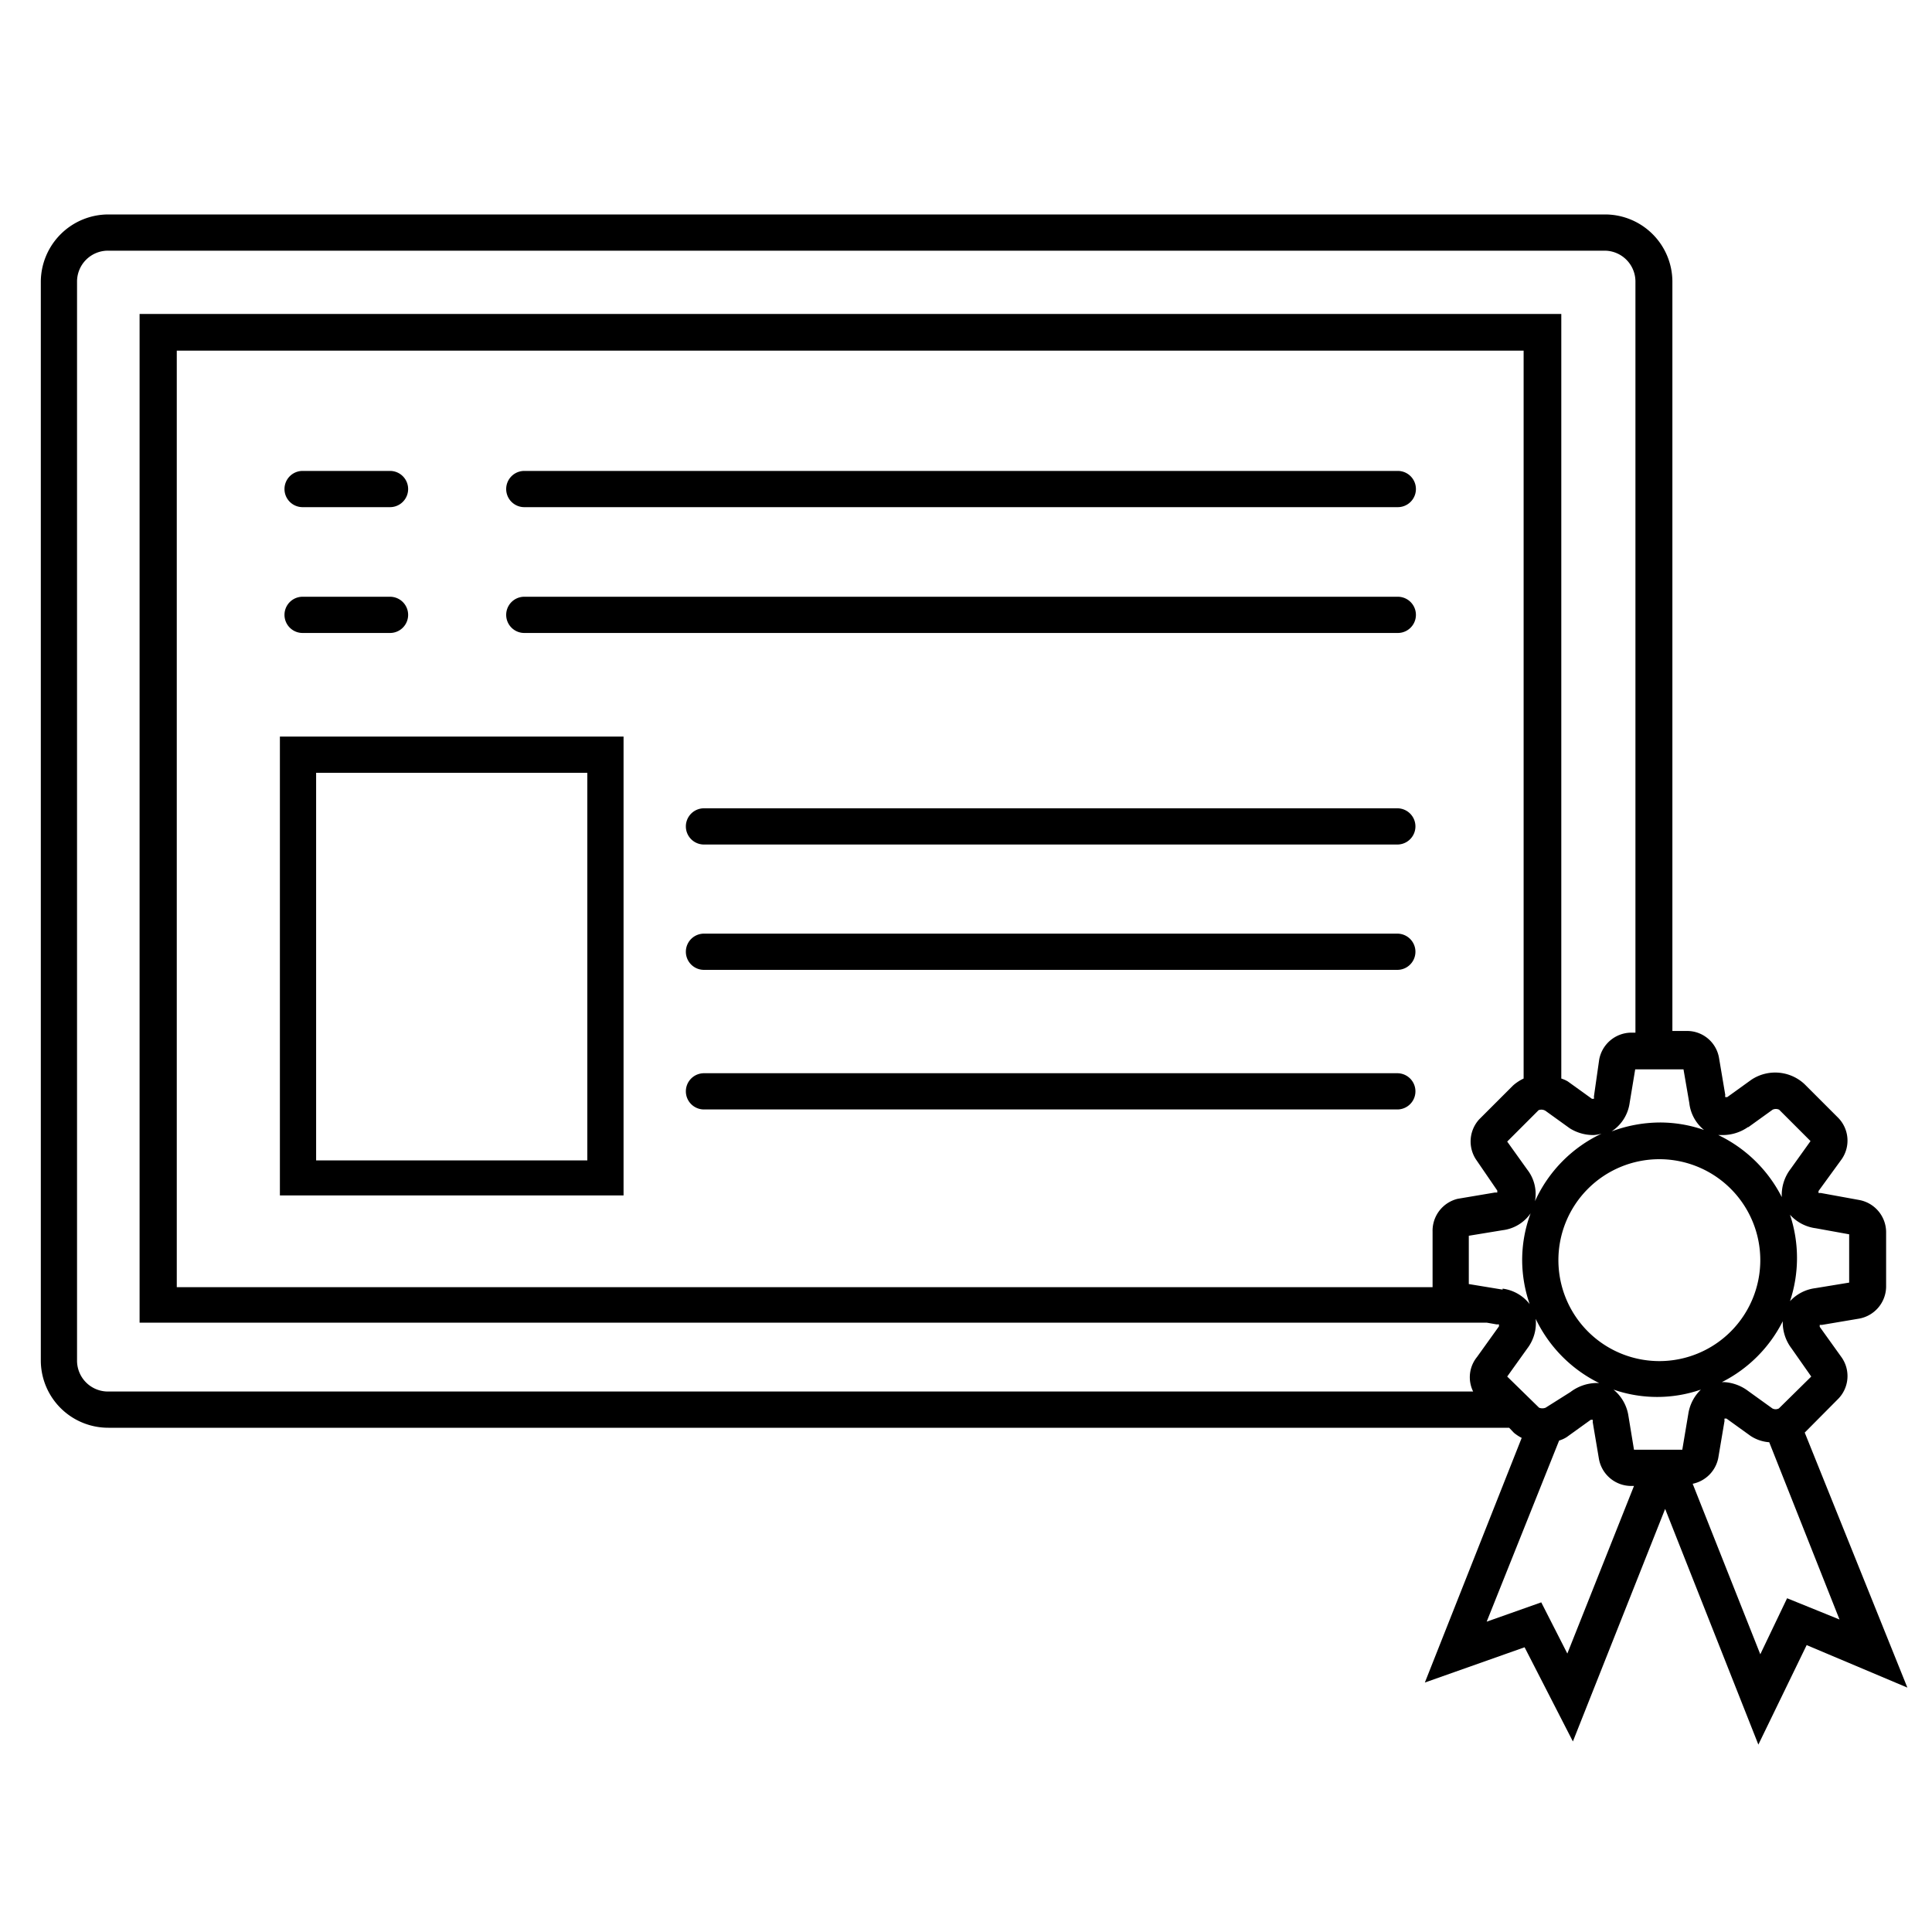 <?xml version="1.0" encoding="UTF-8"?> <svg xmlns="http://www.w3.org/2000/svg" id="Layer_1" data-name="Layer 1" viewBox="0 0 80 80"><title>Synergy_Icons-MG</title><path d="M74.73,59.32l1.39-1.4a1.35,1.35,0,0,0,.14-1.71l-.91-1.27a.56.56,0,0,0,0-.08l.1,0,1.54-.26a1.36,1.36,0,0,0,1.11-1.31V51a1.36,1.36,0,0,0-1.11-1.31L75.4,49.4l-.1,0a.56.56,0,0,0,0-.08L76.26,48a1.35,1.35,0,0,0-.14-1.71l-1.4-1.4a1.78,1.78,0,0,0-2.2-.18l-1,.72-.08,0a.2.2,0,0,1,0-.09l-.26-1.54a1.34,1.34,0,0,0-1.31-1.11h-.62V11.65a2.79,2.79,0,0,0-2.79-2.77H4.49a2.8,2.8,0,0,0-2.8,2.77v44.7a2.79,2.79,0,0,0,2.8,2.77h58l.2.21a1.77,1.77,0,0,0,.32.21L59,69.67l4.13-1.46,2,3.9,3.82-9.63,3.86,9.76,2-4.12,4.17,1.76Zm-1.07-1a.29.29,0,0,1-.27,0l-1-.72a1.83,1.83,0,0,0-1-.37h-.09a5.69,5.69,0,0,0,2.52-2.52,1.78,1.78,0,0,0,.36,1.12L75,57Zm-4,1.71h-2l-.23-1.4a1.74,1.74,0,0,0-.62-1.09,5.53,5.53,0,0,0,3.62,0,1.77,1.77,0,0,0-.52,1ZM63.56,49.74a1.64,1.64,0,0,0-.32-1.31l-.83-1.16,1.3-1.3A.32.32,0,0,1,64,46l1,.72A1.83,1.83,0,0,0,66,47a1.52,1.52,0,0,0,.32-.06A5.68,5.68,0,0,0,63.56,49.74ZM68.71,48a4.18,4.18,0,1,1-4.18,4.18A4.18,4.18,0,0,1,68.71,48Zm-6.49,5.4-1.4-.23v-2l1.4-.23a1.65,1.65,0,0,0,1.16-.7,5.54,5.54,0,0,0-.35,2A5.65,5.65,0,0,0,63.34,54,1.69,1.69,0,0,0,62.22,53.36Zm.87-8.74a1.86,1.86,0,0,0-.44.29l-1.4,1.4A1.36,1.36,0,0,0,61.11,48L62,49.3a.56.56,0,0,0,0,.08l-.1,0-1.54.26A1.36,1.36,0,0,0,59.32,51v2.3h-52V14.52H63.09ZM64,58.29a.37.37,0,0,1-.27,0L62.41,57l.83-1.16a1.74,1.74,0,0,0,.35-1.23,5.7,5.7,0,0,0,2.63,2.66,1.29,1.29,0,0,0-.19,0,1.83,1.83,0,0,0-1,.37Zm12.57-7.18v2l-1.4.23a1.72,1.72,0,0,0-1.05.54,5.67,5.67,0,0,0,0-3.58,1.74,1.74,0,0,0,1.07.56Zm-4.17-4.44,1-.72a.32.32,0,0,1,.27,0l1.3,1.3-.83,1.16a1.77,1.77,0,0,0-.36,1.16A5.72,5.72,0,0,0,71.15,47l.19,0A1.83,1.83,0,0,0,72.38,46.67Zm-2.45-1a1.68,1.68,0,0,0,.61,1.12,5.54,5.54,0,0,0-1.83-.31,5.79,5.79,0,0,0-2,.37,1.68,1.68,0,0,0,.75-1.18l.23-1.39h2ZM3.19,56.35V11.65a1.28,1.28,0,0,1,1.3-1.27H66.43a1.28,1.28,0,0,1,1.29,1.27V42.76h-.19a1.36,1.36,0,0,0-1.31,1.11L66,45.41a.2.2,0,0,1,0,.09l-.08,0-1-.72a1.31,1.31,0,0,0-.27-.12V13H5.78V54.77H61.57l.4.07.1,0a.56.56,0,0,0,0,.08l-.91,1.27A1.33,1.33,0,0,0,61,57.62H4.49A1.28,1.28,0,0,1,3.19,56.35ZM64.9,68.47l-1.08-2.12-2.26.8,3-7.5a1.23,1.23,0,0,0,.31-.14l1-.72.08,0a.2.2,0,0,1,0,.09l.26,1.54a1.36,1.36,0,0,0,1.31,1.11h.14ZM74,66.18,72.89,68.5l-2.8-7.06a1.36,1.36,0,0,0,1.06-1.07l.26-1.54a.2.2,0,0,1,0-.09l.08,0,1,.72a1.61,1.61,0,0,0,.77.26l2.91,7.34Z"></path><path d="M21.71,26.21H57.88a.75.75,0,0,0,0-1.5H21.71a.75.75,0,0,0,0,1.5Z"></path><path d="M21.71,21H57.88a.75.75,0,0,0,0-1.5H21.71a.75.75,0,0,0,0,1.5Z"></path><path d="M57.86,38.66H29.15a.75.75,0,0,0,0,1.5H57.86a.75.75,0,0,0,0-1.5Z"></path><path d="M57.86,33.47H29.15a.75.75,0,0,0,0,1.5H57.86a.75.75,0,0,0,0-1.5Z"></path><path d="M57.86,44.44H29.15a.75.75,0,0,0,0,1.5H57.86a.75.75,0,0,0,0-1.5Z"></path><path d="M12.53,26.21h3.62a.75.75,0,0,0,0-1.5H12.53a.75.75,0,0,0,0,1.5Z"></path><path d="M12.53,21h3.62a.75.75,0,0,0,0-1.5H12.53a.75.75,0,1,0,0,1.5Z"></path><path d="M25.82,30.5H11.59v19H25.82Zm-1.5,17.55H13.09V32H24.32Z"></path></svg> 
